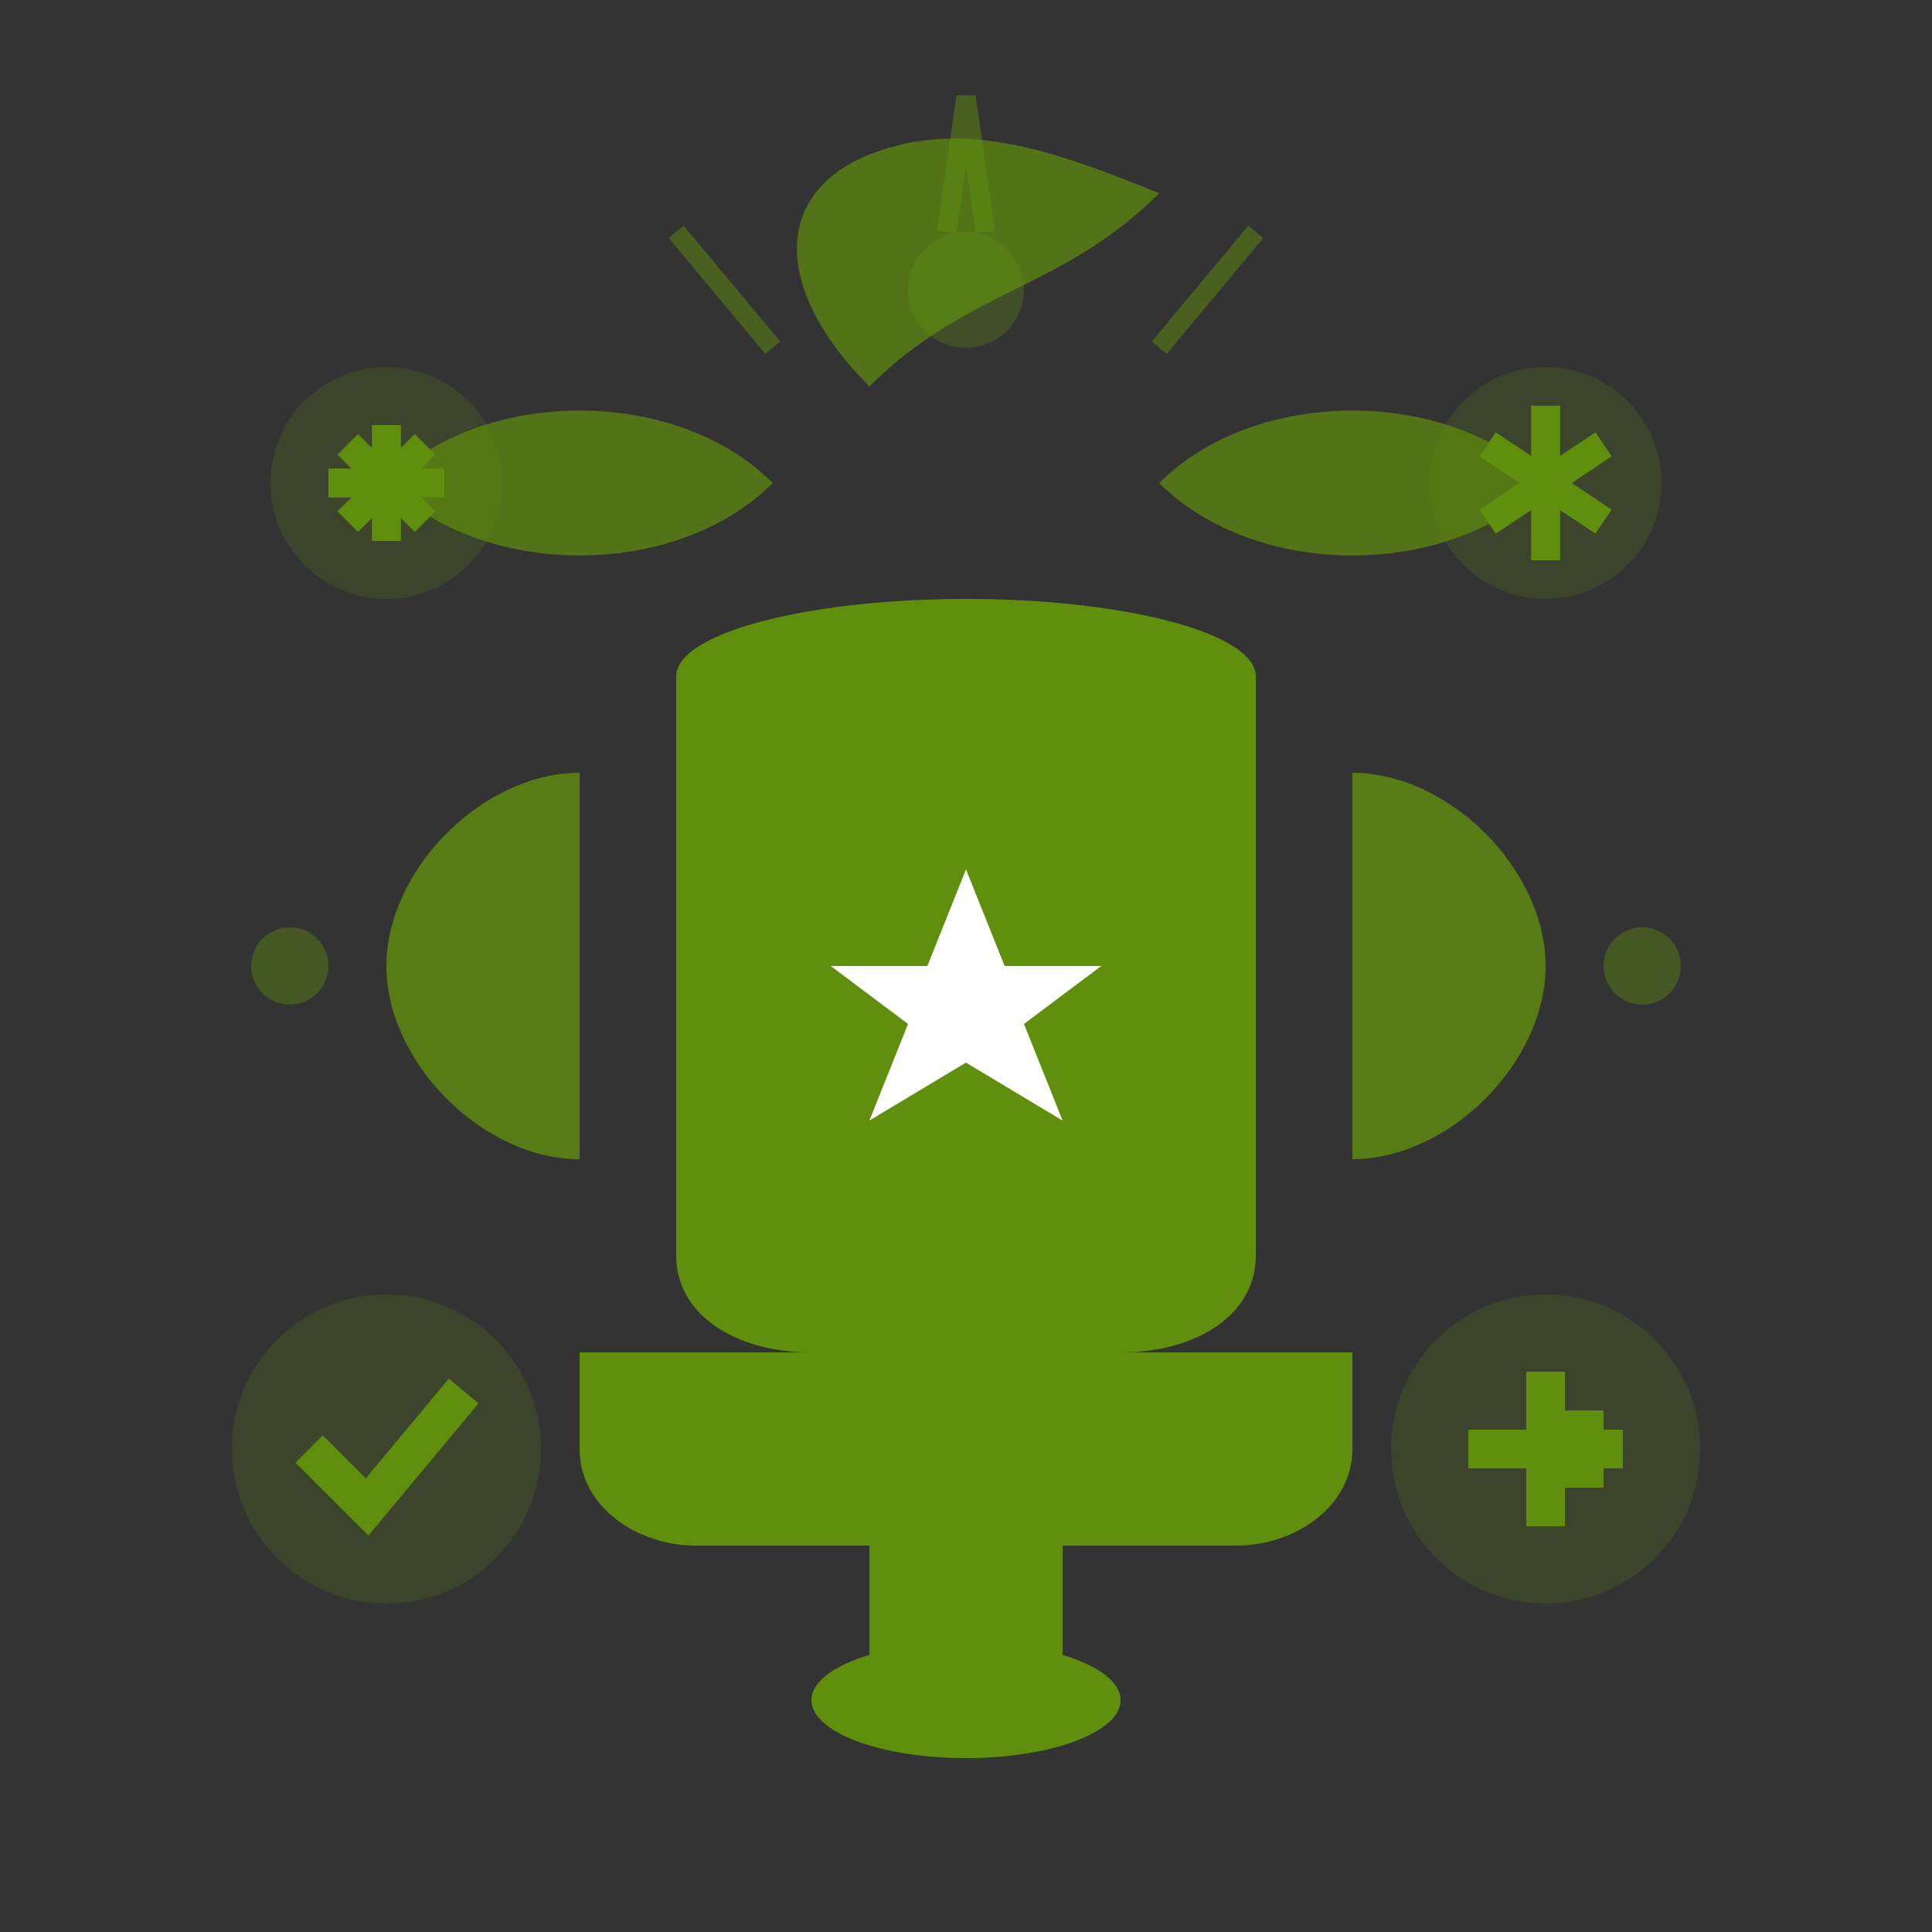 <svg width="100" height="100" viewBox="0 0 100 100" fill="none" xmlns="http://www.w3.org/2000/svg">
  <rect x="0" y="0" width="100" height="100" fill="#333333" stroke="none"/>
  <!-- Trophy base -->
  <path d="M30 70H70V75C70 78 67 80 64 80H36C33 80 30 78 30 75V70Z" fill="#608f0e"/>
  <rect x="45" y="80" width="10" height="8" fill="#608f0e"/>
  <ellipse cx="50" cy="88" rx="8" ry="3" fill="#608f0e"/>
  
  <!-- Trophy cup -->
  <path d="M35 35V65C35 68 38 70 42 70H58C62 70 65 68 65 65V35H35Z" fill="#608f0e"/>
  <ellipse cx="50" cy="35" rx="15" ry="4" fill="#608f0e"/>
  
  <!-- Trophy handles -->
  <path d="M30 40C25 40 20 45 20 50C20 55 25 60 30 60V40Z" fill="#608f0e" opacity="0.8"/>
  <path d="M70 40C75 40 80 45 80 50C80 55 75 60 70 60V40Z" fill="#608f0e" opacity="0.8"/>
  
  <!-- Winner's laurel wreath -->
  <path d="M40 25C35 20, 25 20, 20 25C25 30, 35 30, 40 25Z" fill="#608f0e" opacity="0.7"/>
  <path d="M60 25C65 20, 75 20, 80 25C75 30, 65 30, 60 25Z" fill="#608f0e" opacity="0.7"/>
  <path d="M45 20C40 15, 40 10, 45 8C50 6, 55 8, 60 10C55 15, 50 15, 45 20Z" fill="#608f0e" opacity="0.7"/>
  
  <!-- Star decoration on trophy -->
  <path d="M50 45L52 50L57 50L53 53L55 58L50 55L45 58L47 53L43 50L48 50L50 45Z" fill="white"/>
  
  <!-- Advantage symbols around trophy -->
  <!-- Quality checkmark -->
  <circle cx="20" cy="75" r="8" fill="#608f0e" opacity="0.2"/>
  <path d="M16 75L19 78L24 72" stroke="#608f0e" stroke-width="2" fill="none"/>
  
  <!-- Speed/efficiency -->
  <circle cx="80" cy="75" r="8" fill="#608f0e" opacity="0.2"/>
  <path d="M76 75L84 75M80 71L80 79M82 73L82 77" stroke="#608f0e" stroke-width="2" fill="none"/>
  
  <!-- Innovation -->
  <circle cx="20" cy="25" r="6" fill="#608f0e" opacity="0.2"/>
  <path d="M20 22V28M17 25H23M18 23L22 27M22 23L18 27" stroke="#608f0e" stroke-width="1.5" fill="none"/>
  
  <!-- Experience -->
  <circle cx="80" cy="25" r="6" fill="#608f0e" opacity="0.2"/>
  <path d="M77 23L83 27M83 23L77 27M80 21V29" stroke="#608f0e" stroke-width="1.5" fill="none"/>
  
  <!-- Decorative elements -->
  <circle cx="15" cy="50" r="2" fill="#608f0e" opacity="0.4"/>
  <circle cx="85" cy="50" r="2" fill="#608f0e" opacity="0.4"/>
  <circle cx="50" cy="15" r="3" fill="#608f0e" opacity="0.3"/>
  
  <!-- Success rays -->
  <path d="M50 5L51 12L50 5L49 12" stroke="#608f0e" stroke-width="1" opacity="0.5"/>
  <path d="M35 12L40 18" stroke="#608f0e" stroke-width="1" opacity="0.5"/>
  <path d="M65 12L60 18" stroke="#608f0e" stroke-width="1" opacity="0.5"/>
</svg>
